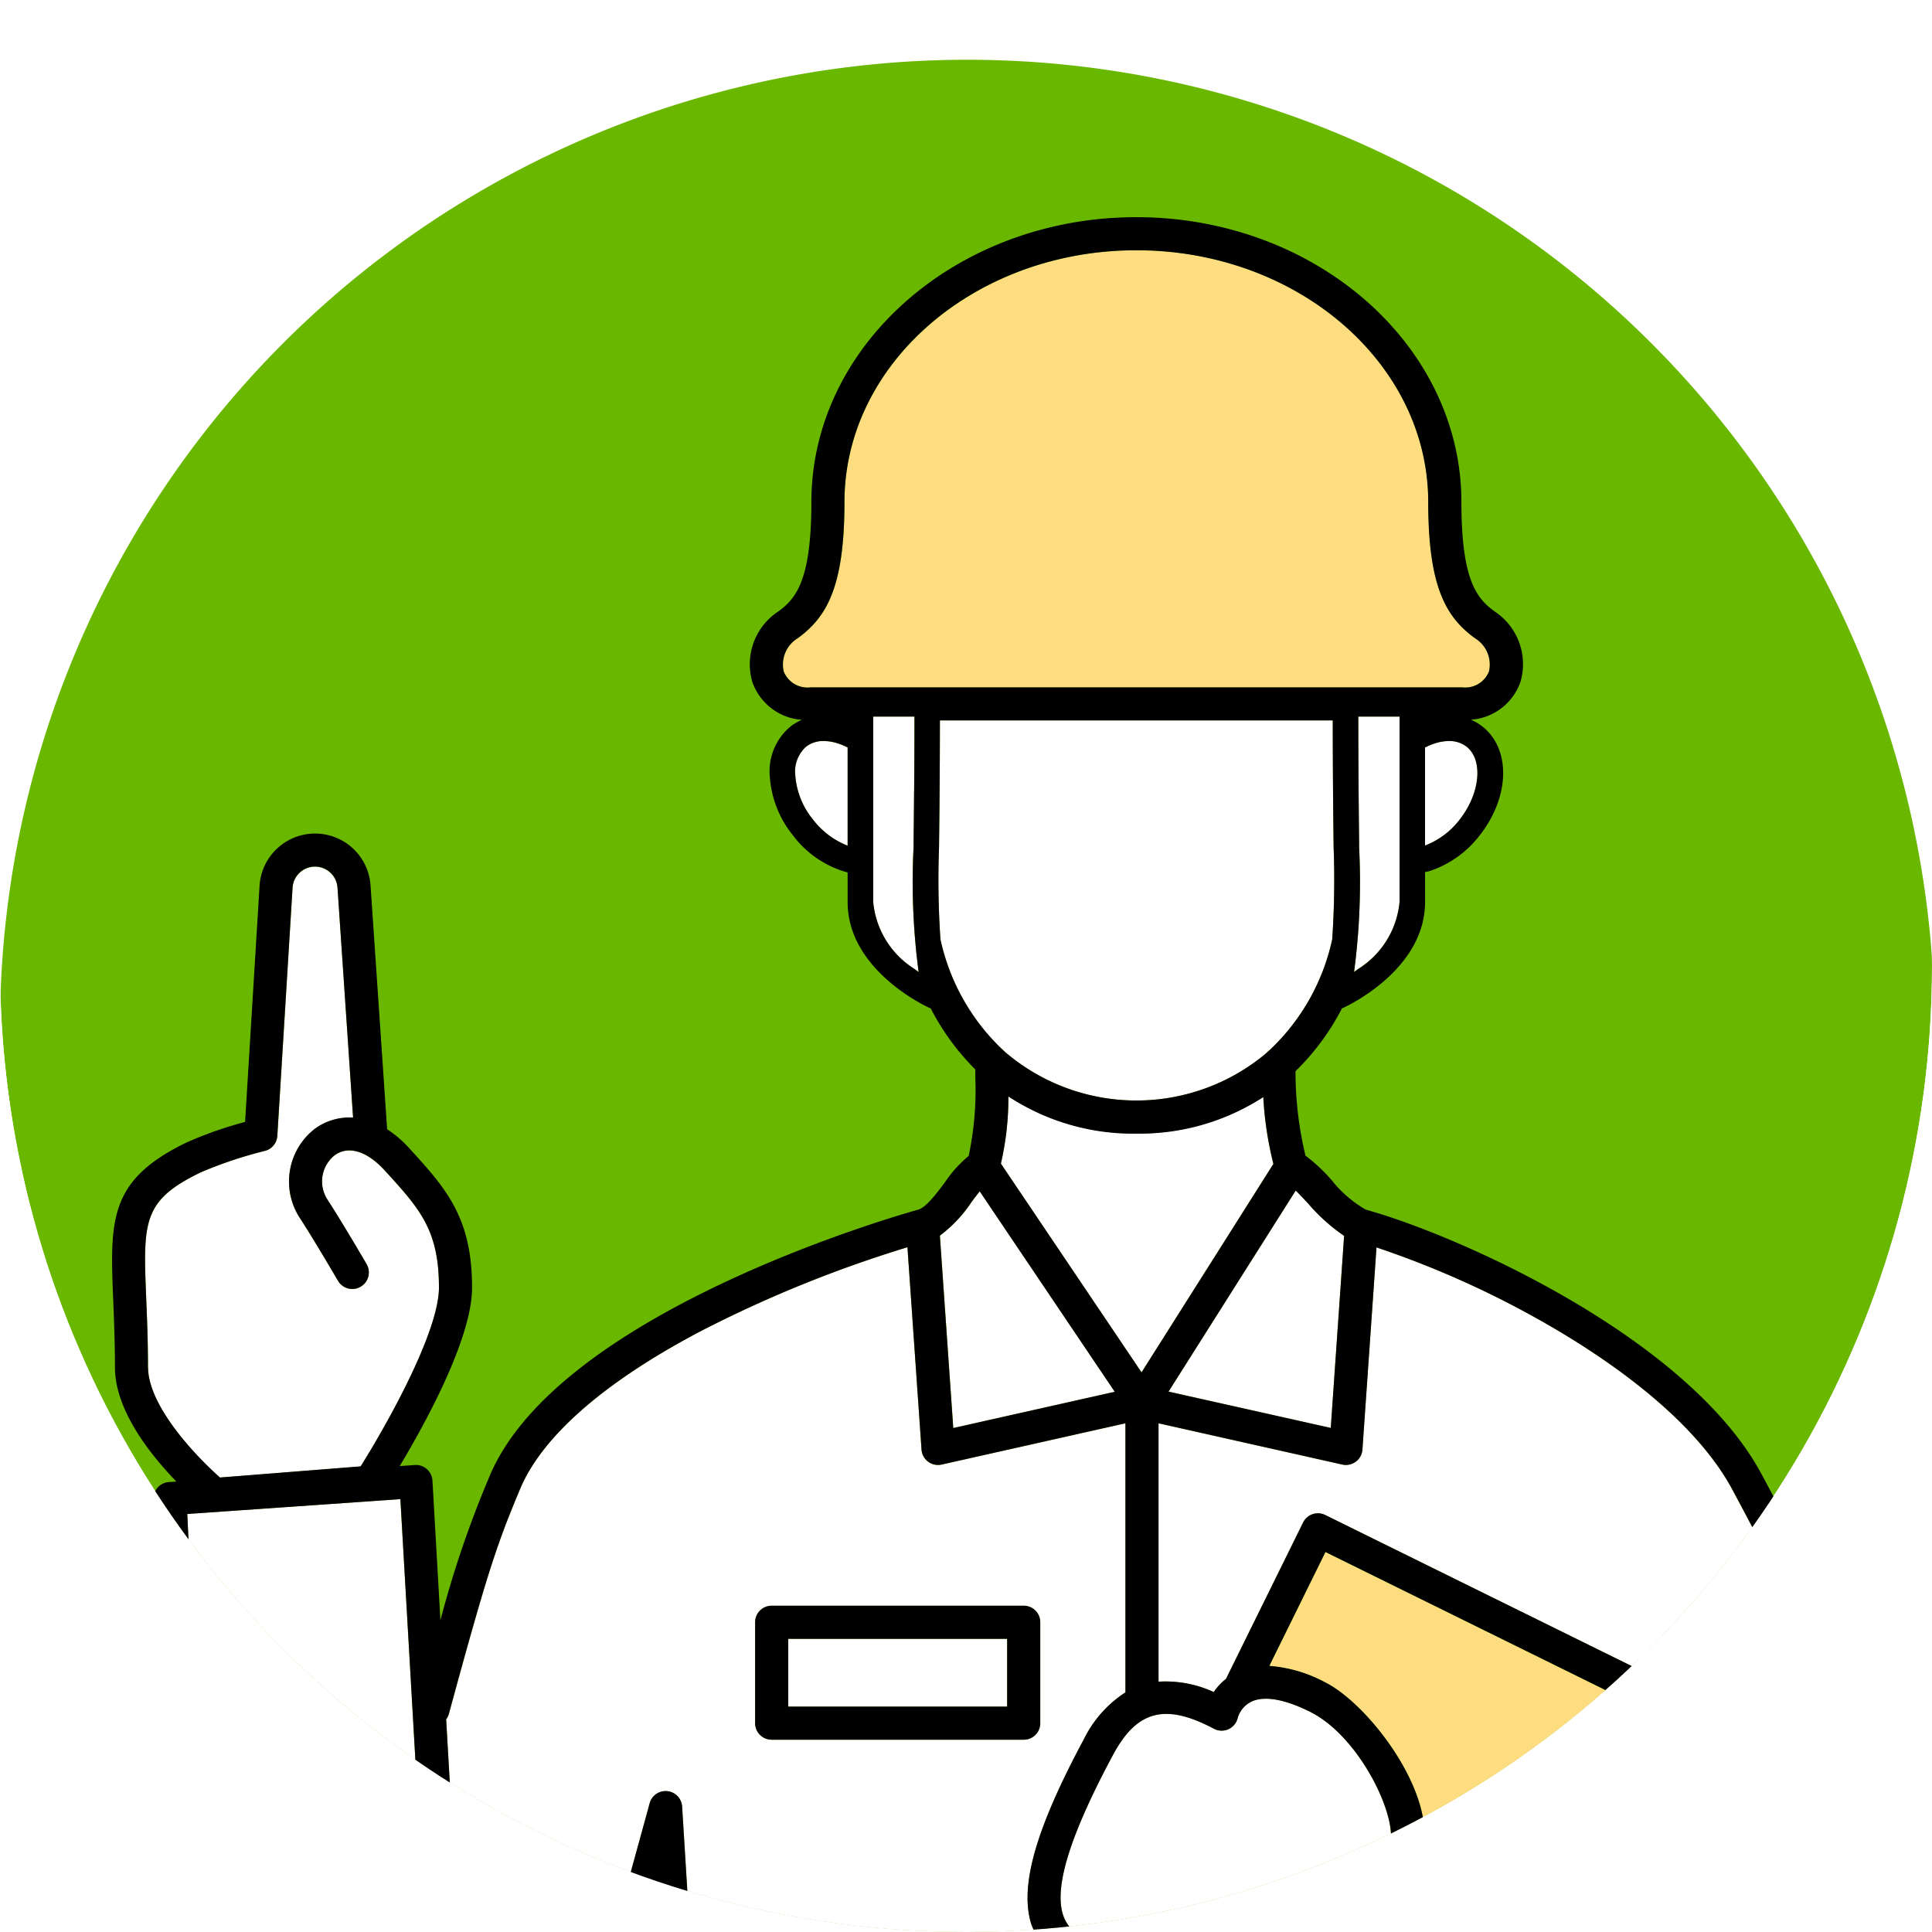 <svg xmlns="http://www.w3.org/2000/svg" xmlns:xlink="http://www.w3.org/1999/xlink" width="97" height="97" viewBox="0 0 97 97">
  <defs>
    <clipPath id="clip-path">
      <circle id="楕円形_50" data-name="楕円形 50" cx="48.5" cy="48.5" r="48.5" transform="translate(564 2151)" fill="#2aa500"/>
    </clipPath>
    <filter id="パス_19921" x="-9" y="-6" width="115.124" height="115.124" filterUnits="userSpaceOnUse">
      <feOffset dy="3" input="SourceAlpha"/>
      <feGaussianBlur stdDeviation="3" result="blur"/>
      <feFlood flood-opacity="0.161"/>
      <feComposite operator="in" in2="blur"/>
      <feComposite in="SourceGraphic"/>
    </filter>
    <clipPath id="clip-path-2">
      <rect id="長方形_1919" data-name="長方形 1919" width="96.586" height="115.547" fill="none"/>
    </clipPath>
  </defs>
  <g id="マスクグループ_1904" data-name="マスクグループ 1904" transform="translate(-564 -2151)" clip-path="url(#clip-path)">
    <g transform="matrix(1, 0, 0, 1, 564, 2151)" filter="url(#パス_19921)">
      <path id="パス_19921-2" data-name="パス 19921" d="M48.562,0A48.562,48.562,0,1,1,0,48.562,48.562,48.562,0,0,1,48.562,0Z" fill="#6ab700"/>
    </g>
    <g id="グループ_1940" data-name="グループ 1940" transform="translate(569.628 2161.904)">
      <g id="グループ_1939" data-name="グループ 1939" clip-path="url(#clip-path-2)">
        <path id="パス_19903" data-name="パス 19903" d="M143.233,101.817a10.138,10.138,0,0,0,13.106.091.824.824,0,0,1,.212-.192,10.763,10.763,0,0,0,3.121-5.54,43.631,43.631,0,0,0,.072-4.611c-.017-1.488-.04-3.49-.044-6.385H139.975c0,2.893-.027,4.894-.044,6.382A43.773,43.773,0,0,0,140,96.175a10.778,10.778,0,0,0,3.041,5.466.824.824,0,0,1,.188.176" transform="translate(-98.414 -59.915)" fill="#fff"/>
        <path id="パス_19904" data-name="パス 19904" d="M148.9,174.963l-6.78-10.063c-.145.179-.295.378-.416.541a6.765,6.765,0,0,1-1.585,1.682l.672,9.661Z" transform="translate(-98.555 -115.989)" fill="#fff"/>
        <path id="パス_19905" data-name="パス 19905" d="M152.712,309.909l24.342,12,4.277-8.673c-6.092-3.523-12.5-7.218-12.835-7.41-.574-.286-9.109-4.53-11.033-5.556Z" transform="translate(-107.416 -211.21)" fill="#fddd7f"/>
        <path id="パス_19906" data-name="パス 19906" d="M163.622,148.863a11.986,11.986,0,0,1-12.8-.031,14.637,14.637,0,0,1-.379,3.372l7.063,10.482,6.621-10.467a17.492,17.492,0,0,1-.508-3.356" transform="translate(-105.823 -104.687)" fill="#fff"/>
        <path id="パス_19907" data-name="パス 19907" d="M187.638,167.039a9.2,9.2,0,0,1-1.822-1.641c-.178-.19-.4-.428-.609-.632l-6.385,10.094,8.145,1.829Z" transform="translate(-125.782 -115.895)" fill="#fff"/>
        <path id="パス_19908" data-name="パス 19908" d="M204.671,242.189a.828.828,0,0,1,.822-.047l12.4,6.245,5.149-10.44-24.342-12-2.82,5.72a7.024,7.024,0,0,1,2.786.815c2.21,1.1,5.634,5.595,4.91,8.506.438.469.805.878,1.1,1.206" transform="translate(-137.78 -158.927)" fill="#fddd7f"/>
        <path id="パス_19909" data-name="パス 19909" d="M205.934,186.535c-1.822-3.377-5.77-6.2-8.761-7.976a47.5,47.5,0,0,0-9.1-4.171l-.706,10.149a.831.831,0,0,1-1.011.753l-9.226-2.072v12.973a5.783,5.783,0,0,1,2.771.521,2.957,2.957,0,0,1,.617-.664l3.87-7.849a.831.831,0,0,1,1.112-.377l25.832,12.739a.83.83,0,0,1,.377,1.112l-5.522,11.2,4.3,2.166a.83.83,0,0,1-.747,1.483l-5.029-2.532h0l-12.459-6.275-5.046,8.54c3.034,1.748,14.763,8.514,20.256,11.717a7.41,7.41,0,0,0,6.55.576,9.426,9.426,0,0,0,5.343-6.239c1.545-5.065-7.413-24.628-13.422-35.77" transform="translate(-124.593 -122.663)" fill="#fff"/>
        <path id="パス_19910" data-name="パス 19910" d="M170.123,250.928a1.333,1.333,0,0,0-.676.8.83.83,0,0,1-1.2.556c-2.442-1.3-3.863-.925-5.068,1.319-2.124,3.96-2.948,6.571-2.518,7.983.257.844.961,1.254,2.088,1.851l.086.047a.855.855,0,0,1,.159.058.82.82,0,0,1,.184.129c.113.062.226.12.339.185.77.444,6.891,3.506,10.563,5.334l4.788-8.1c-.357-.411-.946-1.076-1.7-1.867a.83.83,0,0,1-.143-.936c.62-1.268-1.368-5.572-3.953-6.855-1.288-.64-2.31-.816-2.954-.505" transform="translate(-112.93 -176.396)" fill="#fff"/>
        <path id="パス_19911" data-name="パス 19911" d="M59.546,225.8l-6.777-3.342a.831.831,0,0,1-.377-1.112l5.148-10.439a4.5,4.5,0,0,1-2.444-2.591c-.581-1.908.235-4.761,2.644-9.252a5.887,5.887,0,0,1,2.091-2.361v-13.51L50.6,185.267a.856.856,0,0,1-.182.02.83.83,0,0,1-.828-.773l-.707-10.159A62.433,62.433,0,0,0,38.7,178.469c-4.932,2.562-8.134,5.335-9.26,8.021-1.169,2.787-1.639,4.163-3.576,11.29a.828.828,0,0,1-.138.278l.623,10.831a.83.83,0,1,1-1.658.095L23.424,187l-10.7.745c.209,4.376,1.235,25.194,2.152,31.839.559,4.045,4.836,6.807,8.478,7.046,1.738.112,5.954-.2,7.431-5.581l3.4-12.372,1.757-6.4a.83.83,0,0,1,1.63.167l.419,6.791c0,.027,0,.055,0,.082l-1.045,28.05h22.6s0-.007,0-.011ZM41.237,198.251v-5.068a.83.83,0,0,1,.831-.83H54.722a.83.83,0,0,1,.831.83v5.068a.83.83,0,0,1-.831.83H42.067a.83.83,0,0,1-.831-.83" transform="translate(-8.952 -122.639)" fill="#fff"/>
        <path id="パス_19912" data-name="パス 19912" d="M194.676,357.356a.83.83,0,0,1-1.112.377l-17.393-8.577V359.89s0,.007,0,.011h23.174l-.33-11.342Z" transform="translate(-123.916 -245.174)" fill="#fff"/>
        <path id="パス_19913" data-name="パス 19913" d="M9.349,140.607l7.062-.559c1.274-2.029,3.932-6.73,3.932-8.98,0-2.9-.967-3.957-2.722-5.878-.907-.993-1.856-1.27-2.54-.742a1.682,1.682,0,0,0-.312,2.244c.729,1.12,1.891,3.113,1.94,3.2a.83.83,0,0,1-1.435.837c-.012-.02-1.191-2.043-1.9-3.129a3.352,3.352,0,0,1,.688-4.462,2.939,2.939,0,0,1,1.97-.6L15.251,111a1.131,1.131,0,0,0-2.259.024l-.76,12.428a.83.83,0,0,1-.631.755,20.949,20.949,0,0,0-3.206,1.072c-2.947,1.421-2.9,2.472-2.744,6.383.041.983.086,2.1.087,3.407,0,1.952,2.41,4.48,3.612,5.54" transform="translate(-3.933 -77.325)" fill="#fff"/>
        <path id="パス_19914" data-name="パス 19914" d="M114.9,27.543h32.716a1.285,1.285,0,0,0,1.348-.8,1.548,1.548,0,0,0-.712-1.673c-1.444-1.056-2.338-2.567-2.338-6.827,0-6.973-6.574-12.646-14.654-12.646S116.6,11.272,116.6,18.245c0,4.26-.895,5.771-2.338,6.827a1.547,1.547,0,0,0-.712,1.673,1.285,1.285,0,0,0,1.347.8" transform="translate(-79.829 -3.938)" fill="#fddd7f"/>
        <rect id="長方形_1918" data-name="長方形 1918" width="10.994" height="3.407" transform="translate(33.946 71.374)" fill="#fff"/>
        <path id="パス_19915" data-name="パス 19915" d="M116.19,88.95a1.681,1.681,0,0,0-.549,1.461,3.946,3.946,0,0,0,.871,2.183,4.071,4.071,0,0,0,1.756,1.335V89a3.2,3.2,0,0,0-.526-.217,2.308,2.308,0,0,0-.672-.108,1.406,1.406,0,0,0-.879.277" transform="translate(-81.339 -62.372)" fill="#fff"/>
        <path id="パス_19916" data-name="パス 19916" d="M130.854,90.789c.008-.71.017-1.528.025-2.5.008-1.01.014-2.185.016-3.561,0-.065,0-.124,0-.19h-2.072v9.307a4.455,4.455,0,0,0,2.066,3.358c.073.054.145.107.216.156a34.318,34.318,0,0,1-.254-6.263c0-.1,0-.205,0-.308" transform="translate(-90.613 -59.465)" fill="#fff"/>
        <path id="パス_19917" data-name="パス 19917" d="M222.768,88.781a3.159,3.159,0,0,0-.526.217v4.924A4,4,0,0,0,224,92.594c1.022-1.317,1.17-2.986.322-3.644a1.4,1.4,0,0,0-.879-.277,2.309,2.309,0,0,0-.672.108" transform="translate(-156.323 -62.372)" fill="#fff"/>
        <path id="パス_19918" data-name="パス 19918" d="M210.45,97.2a4.456,4.456,0,0,0,2.066-3.358V84.54h-2.072c0,.066,0,.125,0,.19,0,1.384.008,2.565.016,3.579.007.958.016,1.766.025,2.47,0,.107,0,.218,0,.32a34.268,34.268,0,0,1-.253,6.261c.07-.049.143-.1.216-.156" transform="translate(-147.877 -59.465)" fill="#fff"/>
        <path id="パス_19919" data-name="パス 19919" d="M92.036,82.437C89.11,75.364,85.348,67.8,82.8,63.083c-3.681-6.826-15.175-11.96-19.853-13.254a5.9,5.9,0,0,1-1.7-1.462,8.592,8.592,0,0,0-1.331-1.25,18.033,18.033,0,0,1-.5-4.239,12.216,12.216,0,0,0,2.335-3.16c.018-.006.037-.01.055-.018.168-.076,4.115-1.9,4.115-5.319v-1.5c.077-.019.153-.03.231-.053a5.233,5.233,0,0,0,2.536-1.825c1.5-1.929,1.54-4.319.1-5.441a2.553,2.553,0,0,0-.565-.331,2.843,2.843,0,0,0,2.491-1.913,3.17,3.17,0,0,0-1.311-3.53c-.874-.639-1.658-1.54-1.658-5.486C67.739,6.418,60.42,0,51.424,0S35.109,6.418,35.109,14.307c0,3.946-.784,4.847-1.658,5.486a3.17,3.17,0,0,0-1.31,3.53,2.842,2.842,0,0,0,2.491,1.913,2.545,2.545,0,0,0-.564.331A2.916,2.916,0,0,0,33.023,28.1a5.233,5.233,0,0,0,1.139,2.909A5.108,5.108,0,0,0,36.929,32.9v1.484c0,3.422,3.947,5.243,4.115,5.319.018.008.037.012.055.018a12.249,12.249,0,0,0,2.24,3.07q0,.182,0,.378a15.9,15.9,0,0,1-.333,3.963,6.221,6.221,0,0,0-1.194,1.326c-.421.563-.946,1.263-1.345,1.373h0c-.76.21-18.032,5.078-21.514,13.378a52.716,52.716,0,0,0-2.469,7.234l-.4-7.012a.83.83,0,0,0-.28-.576.819.819,0,0,0-.607-.205l-.756.053c1.289-2.153,3.632-6.414,3.632-8.96,0-3.543-1.324-4.992-3.156-7a5.6,5.6,0,0,0-1.108-.951l-.832-12.227a2.792,2.792,0,0,0-5.576.051L6.677,45.425A19.426,19.426,0,0,0,3.74,46.456C-.189,48.351-.107,50.374.058,54.4c.039.968.084,2.064.085,3.34,0,2.155,1.763,4.375,3.084,5.74l-.378.026a.83.83,0,0,0-.772.866c.047,1.031,1.172,25.321,2.2,32.8.682,4.94,5.628,8.189,10.015,8.476,4.481.3,7.892-2.249,9.141-6.8l3.4-12.372.436-1.587.109,1.763-1.044,28.03c0,.014,0,.027,0,.041a.829.829,0,0,0,.8.82h.031a.83.83,0,0,0,.829-.8v-.02l1.045-28.051c0-.027,0-.055,0-.082L28.619,79.8a.83.83,0,0,0-1.63-.167l-1.757,6.4-3.4,12.373c-1.476,5.379-5.692,5.692-7.431,5.581-3.643-.238-7.92-3-8.478-7.046C5.01,90.3,3.984,69.485,3.775,65.109l10.7-.745,1.264,21.981a.83.83,0,1,0,1.658-.095L16.771,75.42a.824.824,0,0,0,.137-.279c1.938-7.128,2.408-8.5,3.576-11.29,1.127-2.685,4.329-5.459,9.26-8.021a62.441,62.441,0,0,1,10.189-4.115l.707,10.159a.83.83,0,0,0,.828.773.856.856,0,0,0,.182-.02l9.226-2.072v13.51a5.883,5.883,0,0,0-2.091,2.361c-2.409,4.491-3.225,7.344-2.644,9.252a4.5,4.5,0,0,0,2.444,2.591L43.439,98.709a.83.83,0,0,0,.377,1.112l6.777,3.342v11.553s0,.007,0,.011a.829.829,0,0,0,1.659,0s0-.007,0-.011V103.982l17.393,8.577a.831.831,0,0,0,1.112-.377l4.338-8.8.33,11.342v.013a.831.831,0,0,0,.83.806h.025a.829.829,0,0,0,.8-.819c0-.012,0-.023,0-.035l-.32-11.01c2,1.159,3.843,2.228,5.265,3.057a9.32,9.32,0,0,0,4.713,1.315,8.967,8.967,0,0,0,3.28-.627,11.07,11.07,0,0,0,6.326-7.3c.845-2.771-.607-8.723-4.316-17.689M1.8,57.742c0-1.309-.046-2.424-.087-3.407-.16-3.911-.2-4.962,2.744-6.383a20.961,20.961,0,0,1,3.206-1.072.83.83,0,0,0,.631-.755L9.058,33.7a1.131,1.131,0,0,1,2.26-.024L12.1,45.206a2.938,2.938,0,0,0-1.97.6,3.352,3.352,0,0,0-.688,4.462c.707,1.087,1.886,3.109,1.9,3.13a.83.83,0,0,0,1.435-.837c-.049-.084-1.212-2.077-1.94-3.2a1.681,1.681,0,0,1,.312-2.244c.683-.529,1.633-.252,2.54.742,1.755,1.921,2.722,2.979,2.722,5.878,0,2.25-2.658,6.951-3.932,8.98l-7.062.559c-1.2-1.06-3.611-3.587-3.612-5.54m60.052-6.6-.671,9.651L53.04,58.965l6.385-10.094c.208.2.43.442.609.632a9.2,9.2,0,0,0,1.822,1.641M65.919,31.55V26.626a3.185,3.185,0,0,1,.526-.217,2.31,2.31,0,0,1,.672-.108,1.405,1.405,0,0,1,.879.277c.848.658.7,2.327-.322,3.644a4,4,0,0,1-1.756,1.327m-3.346,6.19c-.073.055-.145.107-.216.156a34.3,34.3,0,0,0,.253-6.261c0-.1,0-.213,0-.32-.008-.7-.017-1.512-.025-2.47-.008-1.014-.014-2.195-.016-3.579,0-.065,0-.124,0-.19h2.072v9.307a4.455,4.455,0,0,1-2.066,3.358M33.719,22.807a1.547,1.547,0,0,1,.712-1.673c1.444-1.056,2.338-2.567,2.338-6.827,0-6.973,6.574-12.646,14.654-12.646S66.078,7.334,66.078,14.307c0,4.26.895,5.771,2.339,6.827a1.547,1.547,0,0,1,.712,1.673,1.284,1.284,0,0,1-1.347.8H35.066a1.285,1.285,0,0,1-1.347-.8m6.547,6.019c-.007.97-.017,1.788-.025,2.5,0,.1,0,.21,0,.308a34.338,34.338,0,0,0,.254,6.263c-.07-.049-.143-.1-.216-.156a4.454,4.454,0,0,1-2.066-3.358V25.075h2.072c0,.066,0,.125,0,.19,0,1.376-.008,2.551-.016,3.561M35.73,26.3a2.31,2.31,0,0,1,.673.108,3.2,3.2,0,0,1,.526.217v4.931a4.07,4.07,0,0,1-1.756-1.335,3.948,3.948,0,0,1-.871-2.183,1.681,1.681,0,0,1,.549-1.461,1.406,1.406,0,0,1,.879-.277M41.59,36.26a43.831,43.831,0,0,1-.072-4.613c.018-1.487.04-3.488.044-6.382H61.286c0,2.9.027,4.9.044,6.385a43.729,43.729,0,0,1-.072,4.611A10.766,10.766,0,0,1,58.136,41.8c-.07.065-.14.129-.212.192A10.138,10.138,0,0,1,44.819,41.9c-.064-.058-.126-.117-.188-.177A10.779,10.779,0,0,1,41.59,36.26m9.834,9.751A11.368,11.368,0,0,0,57.8,44.176a17.523,17.523,0,0,0,.507,3.356L51.686,58,44.624,47.517A14.625,14.625,0,0,0,45,44.145a11.357,11.357,0,0,0,6.422,1.867M42.231,60.794l-.672-9.661a6.764,6.764,0,0,0,1.585-1.682c.122-.163.271-.362.416-.541l6.78,10.063Zm5.5,24.4c-.43-1.412.394-4.023,2.518-7.983,1.2-2.245,2.626-2.615,5.068-1.32a.83.83,0,0,0,1.2-.556,1.335,1.335,0,0,1,.676-.8c.644-.311,1.666-.135,2.954.505,2.584,1.284,4.572,5.587,3.953,6.855a.831.831,0,0,0,.143.936c.749.79,1.339,1.455,1.7,1.867L61.15,92.8c-3.672-1.828-9.793-4.89-10.563-5.334-.112-.065-.226-.123-.339-.185a.76.76,0,0,0-.343-.187l-.086-.047c-1.127-.6-1.831-1.006-2.088-1.851m19.982-1.98a.828.828,0,0,0-.822.047c-.29-.328-.657-.737-1.095-1.206.724-2.911-2.7-7.408-4.91-8.506a7.026,7.026,0,0,0-2.787-.815l2.82-5.719,24.342,12L80.113,89.46ZM69.637,110.7,45.3,98.7l4.752-9.635c1.924,1.027,10.458,5.271,11.033,5.556.334.193,6.743,3.887,12.835,7.41ZM94.764,99.641a9.426,9.426,0,0,1-5.343,6.239,7.41,7.41,0,0,1-6.55-.576c-5.493-3.2-17.222-9.968-20.256-11.717l5.046-8.54,12.459,6.275h0l5.029,2.532a.83.83,0,0,0,.747-1.483l-4.3-2.166,5.522-11.2a.83.83,0,0,0-.377-1.112L60.909,65.16a.831.831,0,0,0-1.112.377l-3.87,7.849a2.955,2.955,0,0,0-.617.663,5.782,5.782,0,0,0-2.771-.521V60.555l9.226,2.072a.831.831,0,0,0,1.011-.753l.706-10.149a47.5,47.5,0,0,1,9.1,4.171c2.991,1.775,6.939,4.6,8.761,7.976,6.009,11.142,14.967,30.705,13.422,35.77" transform="translate(0)"/>
        <path id="パス_19920" data-name="パス 19920" d="M123.162,240.934v-5.068a.83.83,0,0,0-.831-.83H109.678a.83.83,0,0,0-.831.83v5.068a.83.83,0,0,0,.831.83h12.654a.83.83,0,0,0,.831-.83M110.508,236.7H121.5V240.1H110.508Z" transform="translate(-76.562 -165.322)"/>
      </g>
    </g>
  </g>
</svg>
